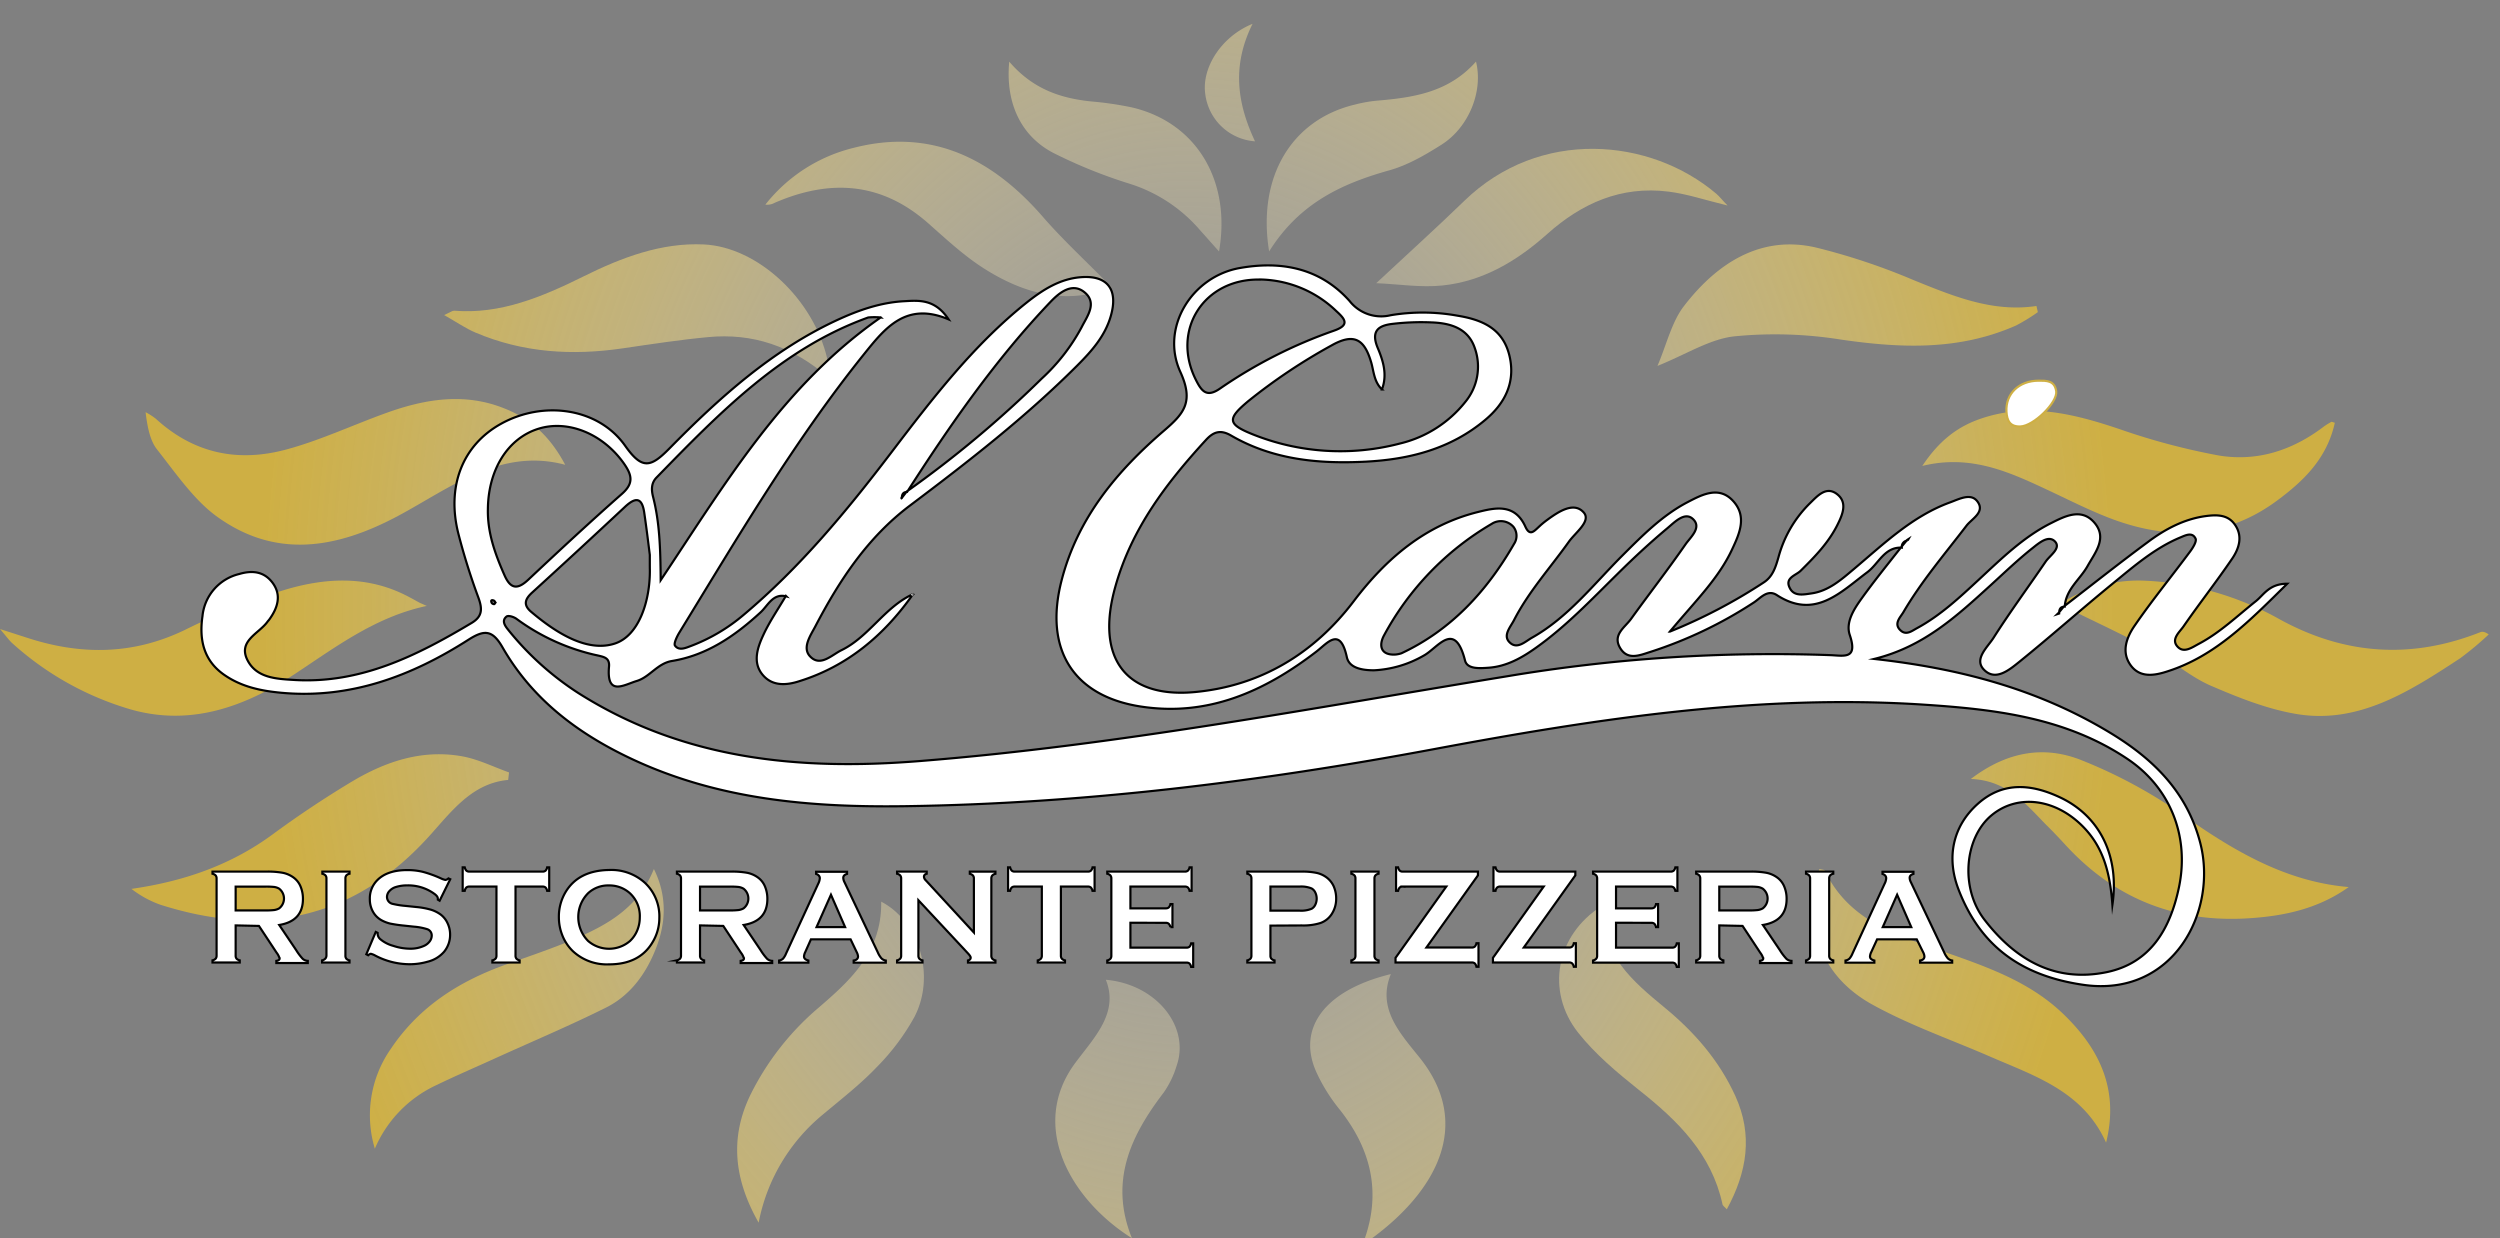 <svg id="Livello_1" data-name="Livello 1" xmlns="http://www.w3.org/2000/svg" xmlns:xlink="http://www.w3.org/1999/xlink" viewBox="0 0 574.37 284.48"><rect x="0" y="0" width="574.37" height="284.48" fill="#808080" stroke="none"/><defs><style>.cls-1{fill:url(#radial-gradient);}.cls-2,.cls-3,.cls-4{fill:#fff;stroke-miterlimit:10;stroke-width:0.5px;}.cls-2{stroke:#000;}.cls-3{stroke:#ceaf44;}.cls-4{stroke:url(#linear-gradient);}</style><radialGradient id="radial-gradient" cx="273.1" cy="81.34" r="212.62" gradientTransform="translate(0 40.89) scale(1 1.24)" gradientUnits="userSpaceOnUse"><stop offset="0" stop-color="#fff" stop-opacity="0"/><stop offset="0.29" stop-color="#efe5c2" stop-opacity="0.33"/><stop offset="0.63" stop-color="#ddc87f" stop-opacity="0.69"/><stop offset="0.88" stop-color="#d2b654" stop-opacity="0.91"/><stop offset="1" stop-color="#ceaf44"/></radialGradient><linearGradient id="linear-gradient" x1="209.27" y1="136.61" x2="210.18" y2="136.61" gradientUnits="userSpaceOnUse"><stop offset="0" stop-color="#fff"/><stop offset="1"/></linearGradient></defs><title>Tavola disegno 6</title><path class="cls-1" d="M150.23,199.65c3.08,6.24,2.79,12.35.45,18.31s-6,10.81-11.46,13.54c-8.61,4.29-17.47,8-26.23,12-4.21,1.91-8.45,3.73-12.61,5.75a28.3,28.3,0,0,0-14.26,14.66A26.61,26.61,0,0,1,89.77,241c6.57-9.82,15.88-15.63,26.5-19.41,4.58-1.63,9.19-3.2,13.7-5C138.25,213.12,146.33,209.38,150.23,199.65Z"/><path class="cls-1" d="M483.87,262.52c-5.26-11.7-16.13-15.22-26.35-19.64-9.15-4-18.65-7.27-27.35-12.08-9.72-5.37-14.64-14.29-13.41-26a38.7,38.7,0,0,1,1.25-5.16c.76.2,1.14.19,1.21.33,5.67,11.9,17.06,15,27.91,18.87,9.69,3.42,19.32,6.78,27,14.21C482.47,241.11,486.87,250.44,483.87,262.52Z"/><path class="cls-1" d="M129.86,106.79c-14.89-4-26.39,5.32-38.44,11.76-14,7.46-28.08,10-41.76,0-5.16-3.79-9.34-9.91-13.64-15.37-1.55-2-2.17-5.14-2.57-8.48a15.35,15.35,0,0,1,2.34,1.5c9.1,8.32,19.33,9.92,29.88,7.1,7.86-2.1,15.47-5.7,23.23-8.48,8.83-3.17,17.76-4.61,26.74-1.08C121.14,95.86,125.95,99.45,129.86,106.79Z"/><path class="cls-1" d="M536.42,97.13c-1.83,8.32-7.32,13.47-13.24,17.86-11.71,8.68-24.48,9.16-37.55,4.39-5-1.83-9.86-4.31-14.74-6.6-9-4.22-18-8.5-29.25-5.73,4-6,8.25-9.07,13.38-10.84,11-3.79,21.47-1.15,32,2.4a155,155,0,0,0,22.52,6c8.77,1.53,17-1,24.37-6.62a15.27,15.27,0,0,1,1.75-1.08C535.78,96.89,535.94,97,536.42,97.13Z"/><path class="cls-1" d="M539.61,203.8c-7,5-14.79,6.63-22.73,7.16-16.11,1.08-30.32-3.92-42-16.47-1.39-1.5-2.77-3-4.22-4.43-4.9-4.86-9.19-10.78-17.87-11.09,8.63-6.56,17.08-7.57,25.22-4.4a113.37,113.37,0,0,1,23.83,12.91C513.51,195.68,525.37,202.59,539.61,203.8Z"/><path class="cls-1" d="M116.75,179.19c-8.42.76-13.14,7.42-18.31,13.1-17.55,19.28-38.36,23-61.65,15.55a23.94,23.94,0,0,1-6.59-3.62c11.83-1.7,22.7-5.35,32.49-12.56,5.83-4.29,11.86-8.3,18-12,7.93-4.77,16.45-7.58,25.64-5.87,3.63.68,7.09,2.42,10.62,3.67Z"/><path class="cls-1" d="M98.05,139.21c-11.72,2.49-20.81,9.36-30.18,15.55-11.69,7.72-24.1,12.1-37.73,8.26A69.64,69.64,0,0,1,2.87,147.82c-.73-.64-1.31-1.49-2.87-3.3l6.21,2c12.24,4,24.22,4,36.17-1.75a156.45,156.45,0,0,1,23-9.24c9-2.7,18.36-3.35,27.36,1,1.27.61,2.5,1.31,3.76,2C97,138.72,97.54,139,98.05,139.21Z"/><path class="cls-1" d="M473.14,138.83a33.1,33.1,0,0,1,20-5.4,69.42,69.42,0,0,1,30.58,8.84c15,8.24,30.31,9.22,46.06,3,.48-.19,1-.21,2,.49a72.87,72.87,0,0,1-6.54,5.46c-11.6,7.63-23.43,15.23-37.69,12.81-6.74-1.14-13.36-3.79-19.75-6.55-4.56-2-8.52-5.54-13-7.9C487.72,145.78,480.49,142.44,473.14,138.83Z"/><path class="cls-1" d="M190.81,87.14c-8.88-7.84-18.1-10.61-28-9.7-6.59.61-13.16,1.63-19.73,2.59-11.51,1.69-22.86,1.06-33.91-3.65-2.16-.92-4.19-2.32-7.13-4,1.4-.63,1.86-1,2.29-1,10.5.88,20.15-3.12,29.68-7.85,8.89-4.42,18-7.83,27.7-7.37,12.39.58,25.23,12.56,28.38,26.39C190.38,83.67,190.47,84.82,190.81,87.14Z"/><path class="cls-1" d="M380.8,84.07c2.05-4.8,3.27-10.06,6-13.64,8-10.44,18.11-16.38,30.34-13.58a147.17,147.17,0,0,1,22.38,7.45c9.2,3.74,18.31,7.52,28.35,6l.32,1.41a42.27,42.27,0,0,1-5,3.07C450,80.62,436.55,80,422.83,78a95.44,95.44,0,0,0-24.41-.72C392.81,77.91,387.42,81.4,380.8,84.07Z"/><path class="cls-1" d="M174.3,280.91c-5.55-9.76-6.83-19.44-1.74-29.68a62.71,62.71,0,0,1,15.61-19.8c7.35-6.33,14.47-12.86,14.28-24.28,8.84,4.63,12.54,17.11,7.62,26.52a52.2,52.2,0,0,1-8.65,11.51c-3.72,3.91-8,7.22-12.13,10.69A42.51,42.51,0,0,0,174.3,280.91Z"/><path class="cls-1" d="M367.92,208.21c0,11.18,7.2,17.25,14.48,23.24,6.86,5.64,12.55,12.16,16.27,20.3,4.1,9,2.74,17.47-1.94,26.09-.55-.62-1-.87-1-1.2-2.52-11.58-10.31-19.21-19.2-26.23-5-4-10-8.17-13.94-13.14C355.06,227.76,357.48,214.83,367.92,208.21Z"/><path class="cls-1" d="M255.4,66c-10.23,4.17-20.13,1.56-29.43-4.38-4.53-2.89-8.6-6.69-12.7-10.31-10.88-9.62-22.73-10.15-35.3-4.71a3.47,3.47,0,0,1-2.13.41,37,37,0,0,1,20.11-13c17.85-4.65,32,2.23,44,16.21C244.73,55.65,250.09,60.55,255.4,66Z"/><path class="cls-1" d="M396.91,47.22c-5.12-1.24-9.3-2.67-13.59-3.2-10.88-1.36-19.93,2.68-27.81,9.71-6.88,6.14-14.67,10.87-24.1,11.86-4.95.52-10-.31-15.23-.53,7.27-6.78,13.88-12.74,20.26-18.93,17.3-16.78,42.68-14.51,57.89-1.61C395.08,45.17,395.7,46,396.91,47.22Z"/><path class="cls-1" d="M231.87,14.16c5.38,6.29,11.77,8.41,18.76,9.14a78,78,0,0,1,9.3,1.35c14.79,3.38,23,16.71,20.14,33.13l-4.45-5a35.22,35.22,0,0,0-16.14-10.58,114.82,114.82,0,0,1-17.13-6.89C234.66,31.49,230.95,23.78,231.87,14.16Z"/><path class="cls-1" d="M291.58,57.77c-2.79-17.15,5.17-30.19,19.53-33.7a33,33,0,0,1,5-.92c8.4-.71,16.64-1.82,23-9,1.7,6.85-1.67,15.14-7.94,19.1-3.75,2.37-7.74,4.69-11.9,5.86C308.46,42.15,298.61,46.54,291.58,57.77Z"/><path class="cls-1" d="M260.06,284.48c-14.27-9-23.7-25.91-13-40.3,4.34-5.85,10.06-11.48,7-19.08,11.55,1,19.36,10.71,16.3,19.66a21.9,21.9,0,0,1-3,6.25C259.71,261,254.81,271.46,260.06,284.48Z"/><path class="cls-1" d="M319.55,223.79c-3.16,7.76,1.86,13.32,6.45,19,12.71,15.64,3.66,31-10.61,41.57-.22.16-.76.08-1.83.16,3.68-10.55,1.56-20.38-5.81-29.65a39.9,39.9,0,0,1-5.41-8.75C298,236.16,304.39,227.48,319.55,223.79Z"/><path class="cls-1" d="M287.78,5.47c-4.87,9.76-3.47,18.42.56,27a12.41,12.41,0,0,1-11.45-11C276.11,15.54,280.59,8.39,287.78,5.47Z"/><path class="cls-2" d="M474.13,139.37c6.42-4.94,12.79-10,19.29-14.8,4-3,8.38-5.33,13.35-6,2.44-.32,5.07-.41,6.72,2,1.85,2.67.9,5.5-.66,7.79-3.6,5.29-7.55,10.32-11.19,15.58-.92,1.32-3,3-1.25,4.73,1.46,1.45,3.34,0,4.9-.81,4.8-2.56,8.74-6.36,13-9.75,1.82-1.45,3.06-4,7.2-4-8.73,8.64-16.53,16.59-27.38,20.09-3,1-6.45,1.67-8.64-1.42s-.82-6.48,1-9.09c4-5.82,8.5-11.31,12.72-17,.64-.86,1.54-2.32,1.24-2.94-.76-1.59-2.31-.76-3.48-.28-5.88,2.44-10.69,6.63-15.58,10.63C478.14,140,471.22,146.16,464,152c-2.34,1.88-5.58,4.66-8.26,1.79-2.24-2.41.9-5.11,2.26-7.24,3.82-6,8-11.67,12-17.54,1-1.43,3.48-3,2.21-4.51-1.49-1.73-3.76.26-5.22,1.41-3.36,2.66-6.47,5.65-9.65,8.55-7.7,7-15.34,14.14-26.75,16.93,19.79,2.18,37.79,7,54.27,17,9.74,5.91,17.56,13.44,20.63,25.22,4.11,15.76-6.16,35.56-26.73,32.67-14-2-23.7-8.6-28.82-22-2.77-7.26-1.34-14.46,4.51-19.65s12.41-4.46,18.87-1.42c8.95,4.21,13.69,13.28,12,24.69-.54-7.61-2.18-13-6.19-17.39-6.41-7-15.48-8.3-21.62-3.16s-7.24,16.62-1.59,23.94c7.13,9.26,16.23,14.47,28,12.08,10.12-2.06,14.69-9.93,16.69-19.51,2.48-11.86-2.09-23-11.87-29.52-14.2-9.5-30.41-11.37-46.65-12.44-38-2.5-75.41,3.25-112.73,10.23-40.1,7.5-80.54,12.51-121.34,13.09-21.69.31-43.15-1.46-63.32-11.06-12-5.71-22.4-13.5-29.26-25.45-2.34-4.08-4.21-4-7.73-1.79-13.15,8.43-27.21,13.68-43,12.25-4.71-.43-9.26-1.36-13.26-4.17-4.65-3.27-5.72-8-4.93-13.45a11.07,11.07,0,0,1,8.43-9.67c3-.89,5.81-.63,7.79,2.18s1,5.69-.87,8.27c-.13.18-.3.34-.43.53-2,2.75-6.9,4.43-4.53,8.91,2.11,4,6.62,4.21,10.67,4.45,15.17.92,28.15-5.54,40.81-13.12,2.47-1.48,2.46-3.24,1.51-5.82a150.74,150.74,0,0,1-4.55-14.51c-2.84-11,.9-20.5,9.77-25.41,9.74-5.39,22.34-3.69,28.52,5.07,3.88,5.49,5.82,5,10.12.64,11.48-11.68,23.61-22.59,38.52-29.51,4.93-2.29,10-4.05,15.35-4.35,3.46-.19,7.16-.59,10.31,4.17-9.75-4.15-14.61,2-19.4,7.95-16.06,20-29.07,42.15-42.46,64-.55.91-1.33,2.53-1,3,.92,1.26,2.46.53,3.67.08a41.22,41.22,0,0,0,12.12-7.17c12.89-10.84,23.59-23.74,33.86-37.22,9.39-12.33,18.88-24.69,31-34.39,3.76-3,7.7-5.55,12.56-5.94,6.14-.5,8.71,2.79,6.89,9-1.34,4.58-4.4,8-7.63,11.24-11.91,11.92-25.13,22.17-38.47,32.21-9.7,7.3-16.16,17.08-21.73,27.72-1.12,2.14-3.17,5-1.18,7,2.34,2.4,4.9-.38,7.18-1.49,6.28-3.07,9.89-9.85,16.28-12.8l.06.06c-6.67,9.45-15.09,16.45-26,19.86-3.06,1-6.37,1.23-8.6-1.61s-1-6.25.35-9.13c1.44-3.08,3.4-5.9,5.12-8.84l.11.11c-3.09-.78-4.22,2.1-5.91,3.65-5.94,5.48-12.41,9.89-20.36,11.19-3.37.55-5.11,3.69-8.09,4.59s-7,3.6-6.39-3.27c.18-1.93-1-2.21-2.39-2.54a48.83,48.83,0,0,1-18.85-8.45c-.61-.46-1.88-.86-2.3-.54-1.19.95-.37,2.12.34,3a67.53,67.53,0,0,0,16.06,14.52c24.32,15.44,51,17.89,78.57,15.68,45.29-3.62,89.93-12.14,134.74-19.45a368.61,368.61,0,0,1,74.48-4.88c3.14.13,6.3,1,4.42-4.61-1-2.9.92-5.91,2.65-8.32,2.92-4.08,6.11-8,9.18-11.92l1.34-1.62.31-.2-.19.33a1.45,1.45,0,0,0-1.34,1.64c-4-.19-5.32,3.7-7.92,5.64-6.25,4.68-12.09,10.92-20.8,5.26-2.19-1.42-3.8.77-5.37,1.76a98.43,98.43,0,0,1-23.57,11.26c-2.49.77-5.43,2.15-7.17-1.07-1.57-2.91,1.25-4.57,2.63-6.49,4.14-5.74,8.48-11.32,12.51-17.13,1.15-1.66,3.85-3.89,1.64-5.86-1.85-1.65-4.16.78-5.78,2.14-4,3.34-7.81,6.88-11.51,10.55-6,5.91-11.79,12-18.6,16.86-3.31,2.37-6.83,4.38-11,4.67-2,.14-4.9.38-5.41-1.65-2.39-9.44-6.27-2.85-9.52-1.12A25.31,25.31,0,0,1,315.68,154c-2.52,0-5.67-.42-6.24-3-1.54-7.09-4.38-3.34-7-1.3-12,9.22-25,15-40.38,12.62s-22.25-13-18.18-28.91c3.72-14.51,12.85-25.28,23.62-34.53,4.58-3.93,6.8-6.6,3.68-13.44-4.63-10.13,2.61-21.93,13.71-23.87,9.39-1.65,18.32-.08,25.18,7.59a9.22,9.22,0,0,0,9.44,3.26,44.92,44.92,0,0,1,15.3.1c5.49.9,10.49,2.81,12,9.29,1.44,6.18-1.2,11-5.57,14.65-7.93,6.67-17.42,9.08-27.36,9.6-10.77.56-21.38-.38-31.05-6-2.49-1.44-4.09-.82-5.82,1.08-9,9.82-17,20.26-20.74,33.57-4.66,16.38,2.25,25.82,18.35,24.28,14.89-1.42,27.19-8.74,36.37-20.83,7.6-10,16.5-17.48,28.46-20.5,4-1,8.55-2.09,11,3.34,1,2.19,1.91,1.14,3,.13a20.12,20.12,0,0,1,2.08-1.73c2.61-1.91,6.14-4.22,8.36-1.62,1.69,2-2,4.61-3.48,6.73-4.24,5.95-9.17,11.37-12.56,17.95-.79,1.54-2.56,3.46-1.13,5,1.76,1.95,3.7-.1,5.34-1,8.17-4.62,14-12.12,20.52-18.67,4.67-4.66,9.29-9.37,15.14-12.42,3.42-1.79,7.26-3.78,10.47-.26s1.48,7.44-.19,11c-3.11,6.74-8.36,11.84-14.35,19a123.52,123.52,0,0,0,21.57-11.3c2.07-1.34,2.73-3.53,3.38-5.78a27.34,27.34,0,0,1,7.17-12.35c1.73-1.67,3.78-4.14,6.32-2.13,2.38,1.88,1.28,4.58.1,6.95-2.08,4.2-5.25,7.42-8.49,10.63-1.1,1.09-3.79,1.62-2.45,4.06,1,1.89,3.2,1.39,4.9,1.15,3.92-.54,6.81-3.11,9.78-5.61,6.9-5.81,13.47-12.17,22.08-15.3,2.07-.75,4.75-2.23,6.26-.27,1.91,2.47-1.22,4-2.45,5.59-5,6.53-10.34,12.76-14.53,19.91-.7,1.19-2.36,2.69-.55,4.25,1.27,1.1,2.58,0,3.67-.58,5.38-2.91,9.85-7.1,14.34-11.27,5.15-4.78,10.21-9.74,16.49-12.88,3.16-1.58,6.93-3.54,9.89-.16,3.1,3.53.27,6.84-1.5,10s-5,5.34-5.26,9.36c-1.06,0-1.29.66-1.28,1.57l-.42.14.29-.28Zm-267-24.9,1.19-1.55a250.83,250.83,0,0,0,31-25.93,44.44,44.44,0,0,0,9.17-11.79c1.28-2.55,3.68-5.58.67-8.05-2.78-2.29-5.67,0-7.66,2.05-12.67,13.26-23.15,28.33-33.1,43.83-.88,0-1.2.54-1.2,1.37l-.29.18Zm110.38-25c-1.84-1.74-1.88-4.17-2.49-6.25-1.58-5.38-4-6.75-9.15-3.83a130.9,130.9,0,0,0-19,12.7c-4.93,4.1-4.92,5.32.78,7.63a54,54,0,0,0,33.94,2.19,27.29,27.29,0,0,0,15.07-9.58,12.72,12.72,0,0,0,2.15-12.42c-1.54-4.5-5.59-5.66-9.75-5.83a55.88,55.88,0,0,0-9.28.35c-3,.38-4.89,1.56-3.26,5.48C317.73,82.79,318.8,86,317.5,89.47ZM112.09,116.94c-.12,5.46,1.68,10.39,3.83,15.25,1.45,3.28,3.08,3.23,5.51.94,7.07-6.65,14.18-13.25,21.45-19.66,2.71-2.39,2.37-4.24.49-6.94-4.77-6.81-12.83-10.2-19.75-8S112.19,107.84,112.09,116.94Zm90.27-44a15.26,15.26,0,0,0-2.89,0c-19.79,7.11-34.19,21.95-48.62,36.76-1.28,1.31-1.21,2.88-.79,4.52,1.47,5.78,1.68,11.72,1.73,19.09C166.77,110.84,180,88.49,202.35,72.93Zm87.09-8.71c-12.86-.24-20.42,11.61-14.72,23,1.32,2.64,2.47,4.17,5.52,2.07a110.13,110.13,0,0,1,26.23-13.33c3.66-1.28,2.61-2.62.52-4.51A25.86,25.86,0,0,0,289.45,64.21ZM149.29,127.49c-.25-2-.71-5.84-1.28-9.72-.51-3.54-2-3.56-4.37-1.37q-10.63,9.94-21.38,19.74c-1.62,1.48-2.14,2.81-.21,4.44,5.68,4.81,12.88,9.38,19.25,7.26,5.52-1.84,8.09-9.83,8-17C149.29,130.37,149.29,129.91,149.29,127.49Zm171.33,22.89a6.22,6.22,0,0,0,1.36-.29c11.35-5.32,19.57-14.17,25.87-25.13a3.35,3.35,0,0,0-.14-3.92,3.85,3.85,0,0,0-5-.68A65.78,65.78,0,0,0,318,145.94C316.71,148.29,317.19,150.59,320.62,150.38ZM113.84,138.44c-.11-.14-.21-.39-.38-.46-.55-.23-.76,0-.48.55a.71.71,0,0,0,.54.27C113.62,138.81,113.73,138.58,113.84,138.44Z"/><path class="cls-3" d="M468.33,87.46c1.79,0,3.73-.09,4.08,2.44s-5.19,8-8.24,8.08c-2.36.08-3.07-1.29-3.19-3.43C460.77,90.47,463.82,87.5,468.33,87.46Z"/><polygon class="cls-4" points="209.65 136.63 210 136.39 209.71 136.68 209.65 136.63"/><path class="cls-2" d="M54.14,212.61v6.93a1.07,1.07,0,0,0,.21.71,1.41,1.41,0,0,0,.73.39v.49H48.82v-.49a1.49,1.49,0,0,0,.73-.4,1.07,1.07,0,0,0,.21-.7V201.86a1.09,1.09,0,0,0-.21-.72,1.49,1.49,0,0,0-.73-.4v-.49H61.36a18.92,18.92,0,0,1,3.63.28,6.3,6.3,0,0,1,2.34,1,4.82,4.82,0,0,1,1.73,2.16,7.31,7.31,0,0,1,.54,2.82q0,5.11-5.45,6l3.89,5.77a12.89,12.89,0,0,0,1.5,2,1.86,1.86,0,0,0,1.17.48v.49H63.49v-.49q.75-.12.75-.55a4,4,0,0,0-.69-1.33l-4.06-6.15Zm0-3.44h6.75a16.64,16.64,0,0,0,2.11-.09,3.24,3.24,0,0,0,1.13-.38,2.86,2.86,0,0,0,0-4.53,3.08,3.08,0,0,0-1.12-.39,17.86,17.86,0,0,0-2.12-.08H54.14Z"/><path class="cls-2" d="M75,219.53V201.84a1.07,1.07,0,0,0-.21-.7,1.49,1.49,0,0,0-.73-.4v-.49H80.3v.49a1.37,1.37,0,0,0-.73.39,1.1,1.1,0,0,0-.21.71v17.69a1.1,1.1,0,0,0,.21.73,1.41,1.41,0,0,0,.73.39v.49H74v-.49a1.49,1.49,0,0,0,.73-.4A1.09,1.09,0,0,0,75,219.53Z"/><path class="cls-2" d="M103.44,202,101,206.94l-.41-.25c0-.1,0-.18,0-.25q0-.52-.85-1.12a10.17,10.17,0,0,0-6.14-1.9,8.67,8.67,0,0,0-2.75.4,3.27,3.27,0,0,0-1.4.92,2,2,0,0,0-.54,1.33,1.64,1.64,0,0,0,1.37,1.61,20.6,20.6,0,0,0,3,.46l2.31.24A18.31,18.31,0,0,1,99,209a7.7,7.7,0,0,1,2.25,1.12,5.21,5.21,0,0,1,1.58,2,6,6,0,0,1,.58,2.62,6.1,6.1,0,0,1-1.37,3.91,7.28,7.28,0,0,1-3.83,2.31,14.77,14.77,0,0,1-4.16.57,17,17,0,0,1-7.86-2,4,4,0,0,0-1-.4,1.22,1.22,0,0,0-.6.34l-.43-.23,2.17-5.13.43.21v.2a1.71,1.71,0,0,0,.63,1.27,7.88,7.88,0,0,0,3,1.53,12.37,12.37,0,0,0,3.79.64,7.42,7.42,0,0,0,3.33-.69,3.27,3.27,0,0,0,1.22-1,2.24,2.24,0,0,0,.46-1.32,1.52,1.52,0,0,0-1.07-1.48,13.69,13.69,0,0,0-3-.57l-2.26-.24a30,30,0,0,1-3.22-.47,8.09,8.09,0,0,1-1.88-.71,5,5,0,0,1-2.1-2.07,5.76,5.76,0,0,1-.69-2.85,5.9,5.9,0,0,1,1.75-4.38q2.29-2.28,6.87-2.28a15,15,0,0,1,3.58.41,26.37,26.37,0,0,1,4.14,1.5,4.38,4.38,0,0,0,1,.35,1.19,1.19,0,0,0,.72-.35Z"/><path class="cls-2" d="M118.44,203.69v15.84a1.09,1.09,0,0,0,.21.72,1.49,1.49,0,0,0,.73.4v.49h-6.26v-.49a1.49,1.49,0,0,0,.73-.4,1.09,1.09,0,0,0,.21-.72V203.69h-6.23a1,1,0,0,0-.68.21,1.56,1.56,0,0,0-.38.77h-.47v-5.4h.47a1.7,1.7,0,0,0,.39.77,1,1,0,0,0,.67.21h16.81a1,1,0,0,0,.69-.21,1.57,1.57,0,0,0,.38-.77h.47v5.4h-.47a1.57,1.57,0,0,0-.38-.77,1,1,0,0,0-.69-.21Z"/><path class="cls-2" d="M139.91,199.88a11.49,11.49,0,0,1,8.32,3,10.54,10.54,0,0,1,3.25,8,10.72,10.72,0,0,1-1.56,5.6q-3,5.08-10,5.08a11.43,11.43,0,0,1-8.27-3,10.31,10.31,0,0,1-2.5-3.78,11.26,11.26,0,0,1-.75-4.09,11,11,0,0,1,1.54-5.74Q132.91,200,139.91,199.88Zm0,3.55a6.76,6.76,0,0,0-4.78,1.77,7.79,7.79,0,0,0,0,11,7.38,7.38,0,0,0,9.6,0,7,7,0,0,0,1.73-2.58,7.7,7.7,0,0,0,.53-2.81,7.12,7.12,0,0,0-2.26-5.58A7,7,0,0,0,139.92,203.43Z"/><path class="cls-2" d="M160.83,212.61v6.93a1.07,1.07,0,0,0,.21.71,1.41,1.41,0,0,0,.73.39v.49h-6.25v-.49a1.49,1.49,0,0,0,.73-.4,1.07,1.07,0,0,0,.21-.7V201.86a1.09,1.09,0,0,0-.21-.72,1.49,1.49,0,0,0-.73-.4v-.49h12.54a18.92,18.92,0,0,1,3.63.28,6.3,6.3,0,0,1,2.34,1,4.82,4.82,0,0,1,1.73,2.16,7.31,7.31,0,0,1,.54,2.82q0,5.11-5.45,6l3.89,5.77a12.89,12.89,0,0,0,1.5,2,1.86,1.86,0,0,0,1.17.48v.49h-7.24v-.49q.75-.12.75-.55a4,4,0,0,0-.69-1.33l-4.06-6.15Zm0-3.44h6.75a16.64,16.64,0,0,0,2.11-.09,3.24,3.24,0,0,0,1.13-.38,2.86,2.86,0,0,0,0-4.53,3.08,3.08,0,0,0-1.12-.39,17.86,17.86,0,0,0-2.12-.08h-6.75Z"/><path class="cls-2" d="M195.42,215.81h-9.11L185,218.75a2.53,2.53,0,0,0-.28,1q0,.67,1,.93v.49H179v-.49a1.75,1.75,0,0,0,.9-.43,4.23,4.23,0,0,0,.7-1.19L188,203a3.14,3.14,0,0,0,.35-1.22q0-.7-.85-1v-.49h7.11v.49q-.87.26-.87.9a2.33,2.33,0,0,0,.28,1l7.64,16.1a5.49,5.49,0,0,0,.85,1.4,1.84,1.84,0,0,0,1,.5v.49h-7.38v-.49q1-.17,1-.95a2.53,2.53,0,0,0-.29-.95ZM194.16,213l-3.25-7.44L187.6,213Z"/><path class="cls-2" d="M211,206.83v12.7a1.09,1.09,0,0,0,.21.72,1.49,1.49,0,0,0,.73.4v.49H206.1v-.49a1.49,1.49,0,0,0,.73-.4,1.09,1.09,0,0,0,.21-.72V201.84a1.07,1.07,0,0,0-.21-.7,1.49,1.49,0,0,0-.73-.4v-.49h6.81v.49q-.63.17-.63.7a1.26,1.26,0,0,0,.41.81l11.06,12v-12.4a1.07,1.07,0,0,0-.21-.7,1.49,1.49,0,0,0-.73-.4v-.49h5.89v.49a1.49,1.49,0,0,0-.73.4,1.07,1.07,0,0,0-.21.7v17.69a1.09,1.09,0,0,0,.21.72,1.49,1.49,0,0,0,.73.4v.49h-6.31v-.49q.62-.14.62-.66,0-.31-.72-1.07Z"/><path class="cls-2" d="M243.74,203.69v15.84a1.09,1.09,0,0,0,.21.72,1.49,1.49,0,0,0,.73.4v.49h-6.26v-.49a1.49,1.49,0,0,0,.73-.4,1.09,1.09,0,0,0,.21-.72V203.69h-6.23a1,1,0,0,0-.68.21,1.56,1.56,0,0,0-.38.77h-.47v-5.4h.47a1.7,1.7,0,0,0,.39.77,1,1,0,0,0,.67.21h16.81a1,1,0,0,0,.69-.21,1.57,1.57,0,0,0,.38-.77h.47v5.4H251a1.57,1.57,0,0,0-.38-.77,1,1,0,0,0-.69-.21Z"/><path class="cls-2" d="M259.71,212v5.72H272.6a1,1,0,0,0,.68-.21,1.59,1.59,0,0,0,.38-.77h.47v5.4h-.47a1.6,1.6,0,0,0-.38-.77,1,1,0,0,0-.68-.21H254.39v-.49a1.49,1.49,0,0,0,.73-.4,1.09,1.09,0,0,0,.21-.72V201.86a1.09,1.09,0,0,0-.21-.72,1.49,1.49,0,0,0-.73-.4v-.49h17.85a1,1,0,0,0,.68-.22,1.61,1.61,0,0,0,.38-.76h.47v5.4h-.47a1.6,1.6,0,0,0-.38-.76,1,1,0,0,0-.68-.22H259.71v5h8.13a1,1,0,0,0,.68-.21,1.6,1.6,0,0,0,.38-.77h.47V213h-.47a1.64,1.64,0,0,0-.38-.76.94.94,0,0,0-.68-.22Z"/><path class="cls-2" d="M291.88,212.66v6.89a1.07,1.07,0,0,0,.21.71,1.41,1.41,0,0,0,.73.39v.49h-6.25v-.49a1.49,1.49,0,0,0,.73-.4,1.07,1.07,0,0,0,.21-.7V201.86a1.09,1.09,0,0,0-.21-.72,1.49,1.49,0,0,0-.73-.4v-.49h12.51a15.62,15.62,0,0,1,3.47.31,6,6,0,0,1,2.27,1.06,5.26,5.26,0,0,1,1.59,2,6.91,6.91,0,0,1,.57,2.79,6.41,6.41,0,0,1-1.09,3.7,5.11,5.11,0,0,1-2.49,1.94,12.89,12.89,0,0,1-4.32.57Zm0-3.44h6.68a6.3,6.3,0,0,0,2.8-.44,2.08,2.08,0,0,0,.83-.93,3.23,3.23,0,0,0,0-2.79,2.09,2.09,0,0,0-.83-.93,6.24,6.24,0,0,0-2.8-.44h-6.68Z"/><path class="cls-2" d="M311.41,219.53V201.84a1.07,1.07,0,0,0-.21-.7,1.49,1.49,0,0,0-.73-.4v-.49h6.25v.49a1.37,1.37,0,0,0-.73.39,1.1,1.1,0,0,0-.21.71v17.69a1.1,1.1,0,0,0,.21.73,1.41,1.41,0,0,0,.73.39v.49h-6.25v-.49a1.49,1.49,0,0,0,.73-.4A1.09,1.09,0,0,0,311.41,219.53Z"/><path class="cls-2" d="M327.72,217.69h10.43a1,1,0,0,0,.68-.21,1.59,1.59,0,0,0,.38-.77h.47v5.4h-.47a1.6,1.6,0,0,0-.38-.77,1,1,0,0,0-.68-.21H320.62v-1.07l11.66-16.37h-10a1,1,0,0,0-.69.21,1.57,1.57,0,0,0-.38.77h-.47v-5.4h.47a1.69,1.69,0,0,0,.39.77,1,1,0,0,0,.68.21h17.27v.87Z"/><path class="cls-2" d="M350.09,217.69h10.43a1,1,0,0,0,.68-.21,1.59,1.59,0,0,0,.38-.77h.47v5.4h-.47a1.6,1.6,0,0,0-.38-.77,1,1,0,0,0-.68-.21H343v-1.07l11.66-16.37h-10a1,1,0,0,0-.69.21,1.57,1.57,0,0,0-.38.77h-.47v-5.4h.47a1.69,1.69,0,0,0,.39.77,1,1,0,0,0,.68.21h17.27v.87Z"/><path class="cls-2" d="M371.28,212v5.72h12.89a1,1,0,0,0,.68-.21,1.59,1.59,0,0,0,.38-.77h.47v5.4h-.47a1.6,1.6,0,0,0-.38-.77,1,1,0,0,0-.68-.21H366v-.49a1.49,1.49,0,0,0,.73-.4,1.09,1.09,0,0,0,.21-.72V201.86a1.09,1.09,0,0,0-.21-.72,1.49,1.49,0,0,0-.73-.4v-.49h17.85a1,1,0,0,0,.68-.22,1.61,1.61,0,0,0,.38-.76h.47v5.4h-.47a1.6,1.6,0,0,0-.38-.76,1,1,0,0,0-.68-.22H371.28v5h8.13a1,1,0,0,0,.68-.21,1.6,1.6,0,0,0,.38-.77h.47V213h-.47a1.64,1.64,0,0,0-.38-.76.94.94,0,0,0-.68-.22Z"/><path class="cls-2" d="M395,212.61v6.93a1.07,1.07,0,0,0,.21.71,1.41,1.41,0,0,0,.73.39v.49h-6.25v-.49a1.49,1.49,0,0,0,.73-.4,1.07,1.07,0,0,0,.21-.7V201.86a1.09,1.09,0,0,0-.21-.72,1.49,1.49,0,0,0-.73-.4v-.49h12.54a18.91,18.91,0,0,1,3.63.28,6.31,6.31,0,0,1,2.34,1,4.82,4.82,0,0,1,1.73,2.16,7.3,7.3,0,0,1,.54,2.82q0,5.11-5.45,6l3.89,5.77a12.88,12.88,0,0,0,1.51,2,1.86,1.86,0,0,0,1.17.48v.49h-7.24v-.49q.75-.12.75-.55a4,4,0,0,0-.69-1.33l-4.06-6.15Zm0-3.44h6.75a16.64,16.64,0,0,0,2.11-.09,3.24,3.24,0,0,0,1.13-.38,2.86,2.86,0,0,0,0-4.53,3.08,3.08,0,0,0-1.12-.39,17.87,17.87,0,0,0-2.12-.08H395Z"/><path class="cls-2" d="M415.87,219.53V201.84a1.07,1.07,0,0,0-.21-.7,1.49,1.49,0,0,0-.73-.4v-.49h6.26v.49a1.37,1.37,0,0,0-.73.39,1.09,1.09,0,0,0-.21.71v17.69a1.1,1.1,0,0,0,.21.73,1.41,1.41,0,0,0,.73.39v.49h-6.26v-.49a1.49,1.49,0,0,0,.73-.4A1.09,1.09,0,0,0,415.87,219.53Z"/><path class="cls-2" d="M440.37,215.81h-9.11l-1.35,2.94a2.54,2.54,0,0,0-.28,1q0,.67,1,.93v.49H424v-.49a1.75,1.75,0,0,0,.9-.43,4.21,4.21,0,0,0,.71-1.19L433,203a3.14,3.14,0,0,0,.35-1.22q0-.7-.85-1v-.49h7.11v.49q-.87.26-.87.9a2.32,2.32,0,0,0,.28,1l7.64,16.1a5.45,5.45,0,0,0,.85,1.4,1.84,1.84,0,0,0,1,.5v.49h-7.38v-.49q1-.17,1-.95a2.53,2.53,0,0,0-.29-.95ZM439.11,213l-3.25-7.44-3.3,7.44Z"/></svg>